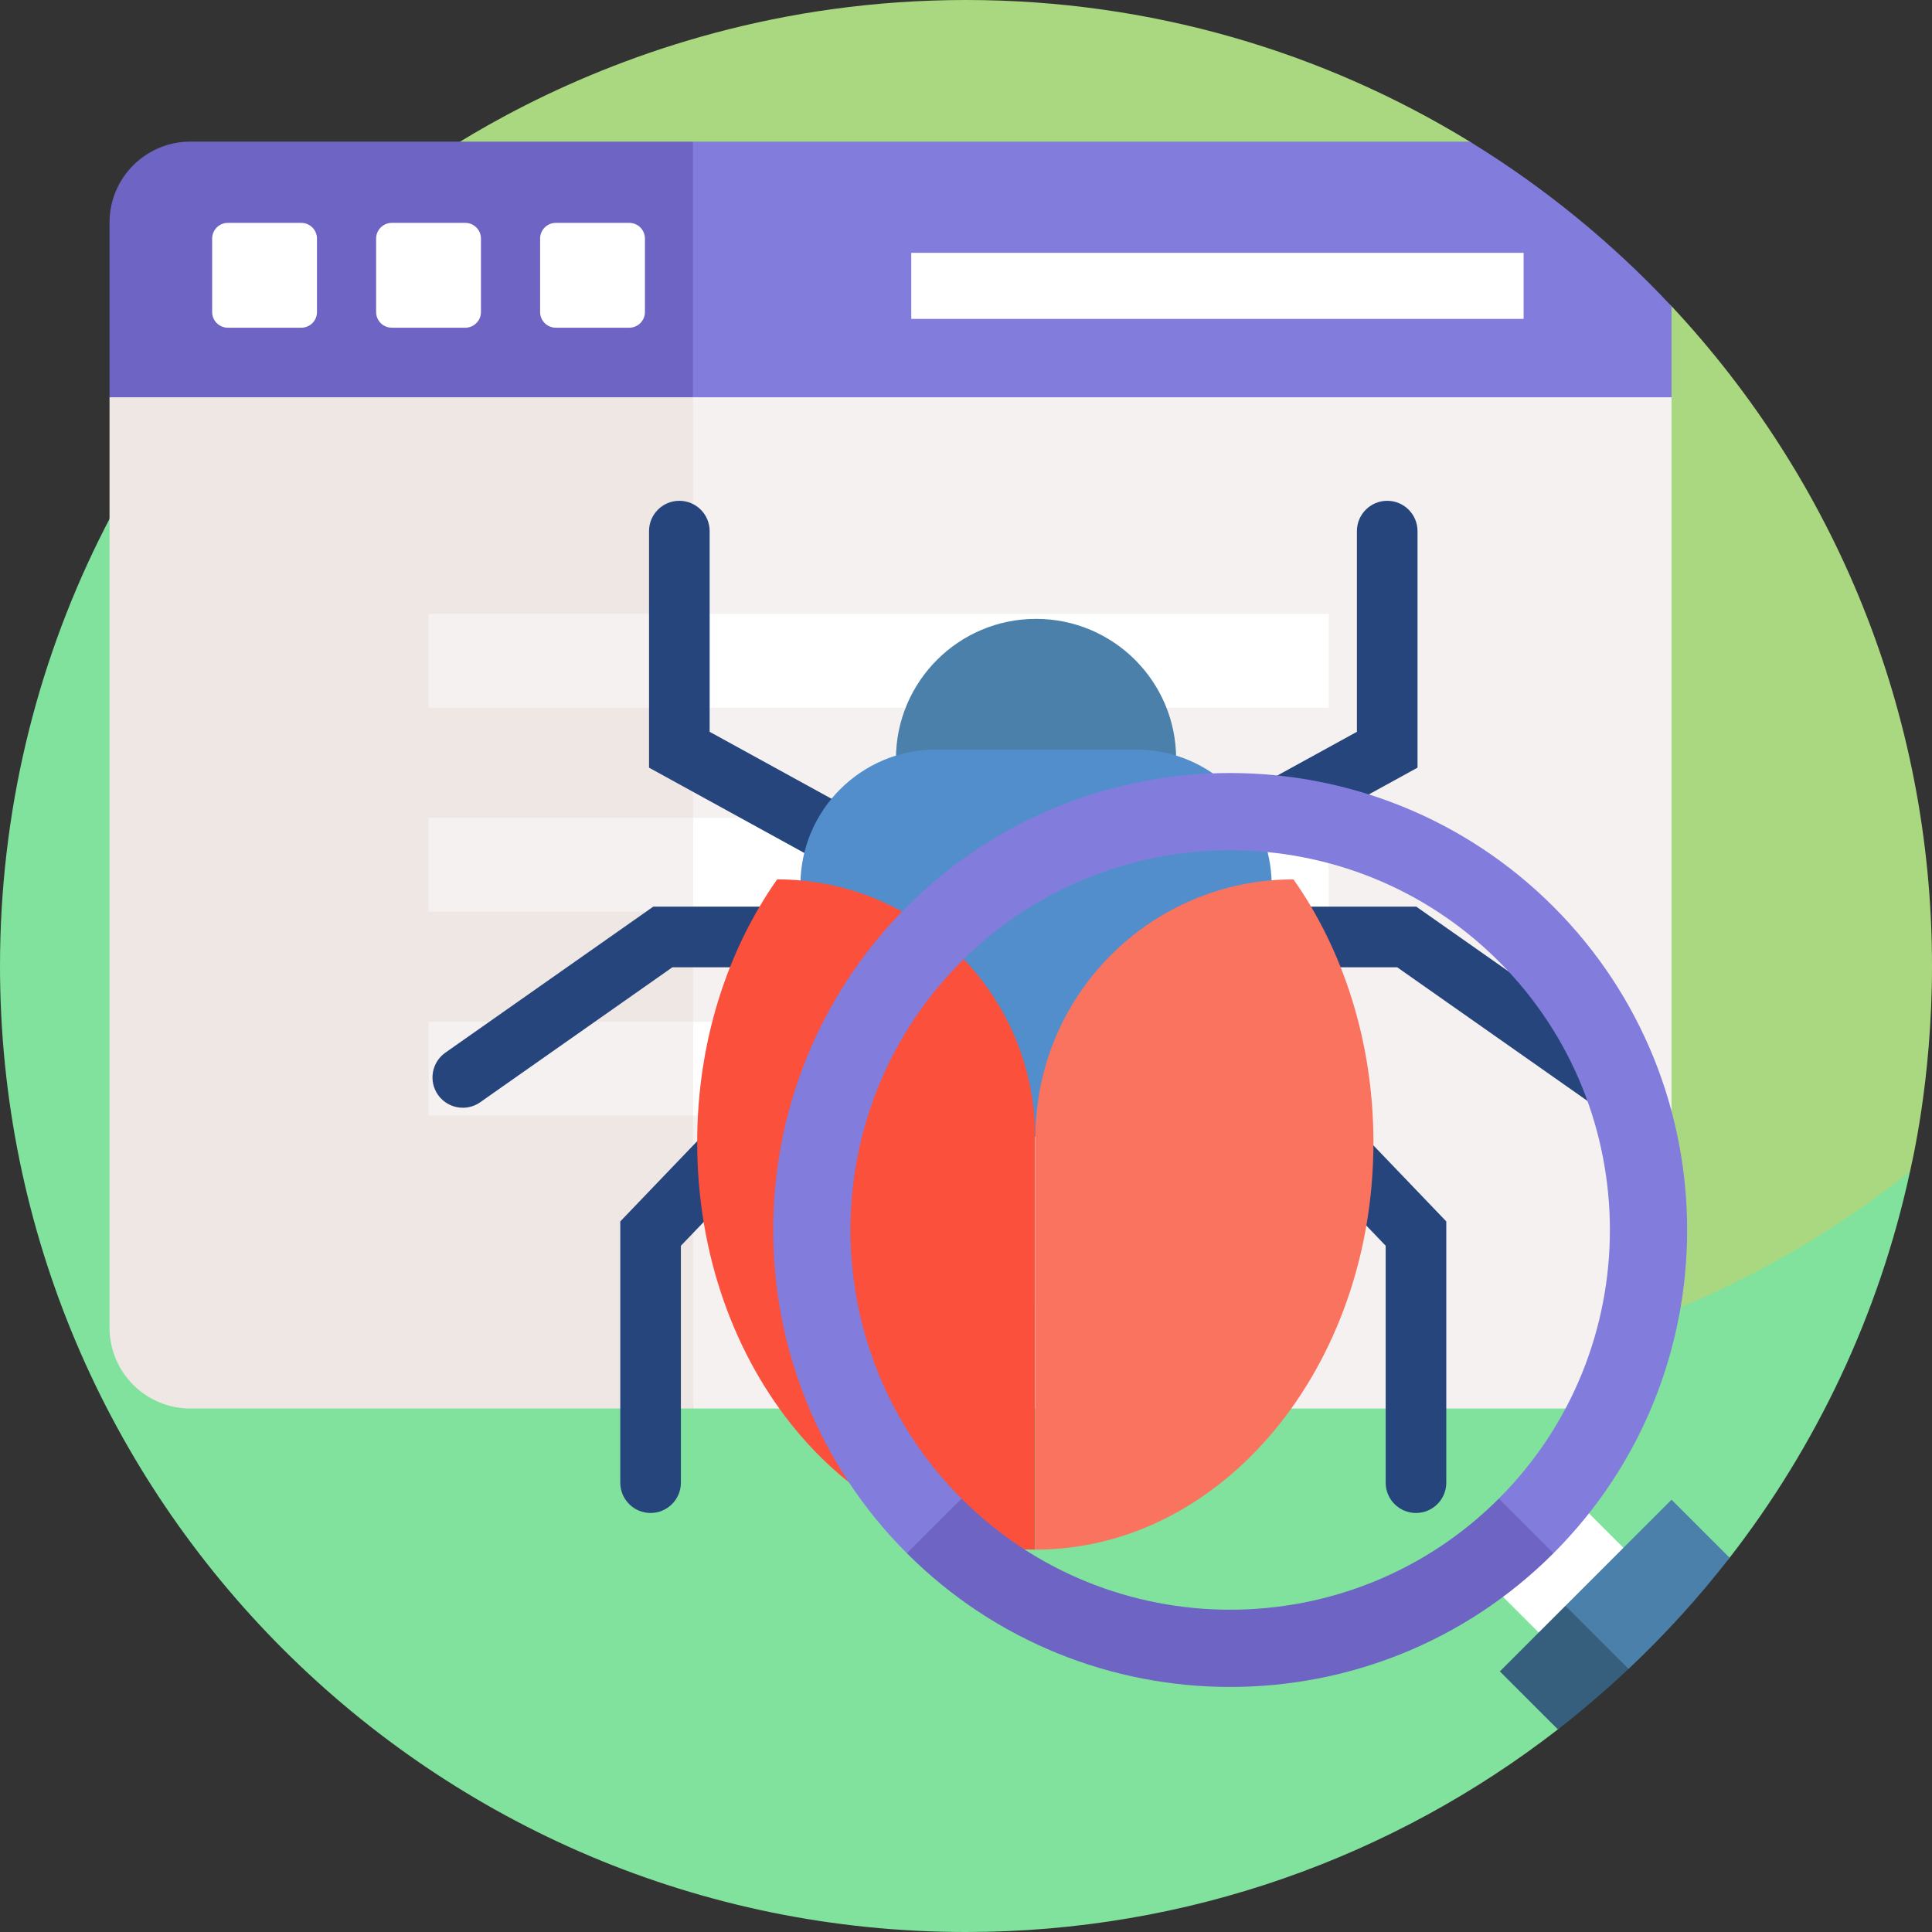 <svg xmlns="http://www.w3.org/2000/svg" id="Layer_1" height="512" viewBox="0 0 510 510" width="512"><rect x="0" y="0" width="510" height="510" fill="#333333" stroke="none"/><g><g><path d="m441.252 80.829-53.279-43.456c-38.717-23.708-84.249-37.373-132.973-37.373-98.131 0-158.58 55.352-158.747 55.445 0 0-2.513 3.137-2.983 5.222-3.818 16.948-7.385 39.663-7.385 56.238 0 140.833 118.763 254.972 259.596 254.972 54.231 0 114.568-25.992 154.949-57.243.903-.699 3.769-5.396 3.769-5.396.178-1.086 5.801-23.476 5.801-54.238 0-67.344-26.105-128.59-68.748-174.171z" fill="#aad880"/><path d="m345.459 364.679c-140.833 0-255-114.167-255-255 0-18.615 2.007-36.753 5.795-54.234-58.645 46.72-96.254 118.747-96.254 199.555 0 140.833 114.167 255 255 255 58.59 0 112.92-19.869 156.246-53.482l45.33-45.312c22.833-29.414 39.407-64.038 47.624-101.968-43.56 34.696-98.724 55.441-158.741 55.441z" fill="#80e29d"/></g><g><g><g><path d="m159.427 91.764 23.502 280.052h236.952c11.795 0 21.357-9.562 21.357-21.358v-245.587z" fill="#f6f1f1"/></g><path d="m441.239 80.841c-15.682-16.762-33.592-31.411-53.271-43.46h-205.038l-12.683 35.291 12.683 32.201h258.31v-24.032z" fill="#827ddc"/><g><g><path d="m159.427 91.764-130.514 13.107v245.587c0 11.796 9.562 21.358 21.357 21.358h132.66v-266.945z" fill="#efe7e4"/></g></g><g><g><path d="m182.93 37.38h-132.66c-11.795 0-21.357 9.562-21.357 21.358v46.134h154.017z" fill="#6e64c3"/></g></g><g><g><path d="m60.144 86.506h19.386c2.288 0 4.142-1.855 4.142-4.142v-19.386c0-2.288-1.855-4.142-4.142-4.142h-19.386c-2.288 0-4.142 1.855-4.142 4.142v19.386c0 2.287 1.854 4.142 4.142 4.142z" fill="#fff"/></g></g><g><g><path d="m103.431 86.506h19.386c2.288 0 4.142-1.855 4.142-4.142v-19.386c0-2.288-1.855-4.142-4.142-4.142h-19.386c-2.288 0-4.142 1.855-4.142 4.142v19.386c0 2.287 1.854 4.142 4.142 4.142z" fill="#fff"/></g></g><g><g><path d="m146.718 86.506h19.386c2.288 0 4.142-1.855 4.142-4.142v-19.386c0-2.288-1.855-4.142-4.142-4.142h-19.386c-2.288 0-4.142 1.855-4.142 4.142v19.386c0 2.287 1.855 4.142 4.142 4.142z" fill="#fff"/></g></g><g><g><path d="m240.551 66.744h161.647v17.435h-161.647z" fill="#fff"/></g></g></g><g><path d="m182.93 162.072h167.843v24.745h-167.843z" fill="#fff"/></g><g><path d="m350.773 240.646h-167.843v-24.745h153.201c8.086 0 14.641 6.555 14.641 14.641v10.104z" fill="#fff"/></g><g><path d="m182.93 269.73h167.843v24.745h-167.843z" fill="#fff"/></g><g><g><path d="m113.124 162.072h69.806v24.745h-69.806z" fill="#f6f1f1"/></g></g><g><g><path d="m113.124 215.902h69.806v24.745h-69.806z" fill="#f6f1f1"/></g></g><g><g><path d="m113.124 269.731h69.806v24.745h-69.806z" fill="#f6f1f1"/></g></g></g><g><g><g><g><path d="m227.132 232.175c-1.303 0-2.623-.319-3.845-.99l-51.958-28.54v-62.447c0-4.418 3.582-8 8-8s8 3.582 8 8v52.98l43.661 23.983c3.872 2.127 5.287 6.991 3.16 10.863-1.455 2.651-4.194 4.151-7.018 4.151z" fill="#26457d"/></g><g><path d="m122.174 292.419c-2.519 0-4.996-1.186-6.554-3.403-2.539-3.616-1.666-8.605 1.949-11.145l54.874-38.535h54.695c4.418 0 8 3.582 8 8s-3.582 8-8 8h-49.638l-50.735 35.629c-1.398.982-3.003 1.454-4.591 1.454z" fill="#26457d"/></g><g><path d="m424.144 292.419c2.519 0 4.996-1.186 6.554-3.403 2.539-3.616 1.666-8.605-1.949-11.145l-54.874-38.535h-54.695c-4.418 0-8 3.582-8 8s3.582 8 8 8h49.639l50.735 35.629c1.398.982 3.002 1.454 4.59 1.454z" fill="#26457d"/></g><g><path d="m171.738 399.388c-4.418 0-8-3.582-8-8v-68.964l47.953-50.039c3.058-3.19 8.121-3.297 11.312-.241 3.19 3.058 3.298 8.121.241 11.312l-43.506 45.398v62.534c0 4.418-3.582 8-8 8z" fill="#26457d"/></g></g><g><g><path d="m318.389 232.175c-2.824 0-5.562-1.5-7.019-4.15-2.127-3.872-.712-8.736 3.16-10.863l43.661-23.983v-52.98c0-4.418 3.582-8 8-8s8 3.582 8 8v62.447l-51.958 28.54c-1.221.669-2.541.989-3.844.989z" fill="#26457d"/></g><g><path d="m373.784 399.388c-4.418 0-8-3.582-8-8v-62.535l-43.505-45.397c-3.057-3.19-2.949-8.254.241-11.312 3.19-3.056 8.255-2.948 11.312.241l47.952 50.04v68.963c0 4.418-3.583 8-8 8z" fill="#26457d"/></g></g></g><g><path d="m294.776 224.131h-42.571c-8.669 0-15.697-7.028-15.697-15.697v-8.086c0-20.425 16.557-36.982 36.982-36.982 20.425 0 36.982 16.557 36.982 36.982v8.086c.001 8.669-7.027 15.697-15.696 15.697z" fill="#4a80aa"/></g><g><path d="m335.691 300.07h-124.402v-66.401c0-19.772 16.028-35.8 35.8-35.8h52.801c19.772 0 35.8 16.028 35.8 35.8v66.401z" fill="#528ecb"/></g><g><path d="m205.146 232.134c-13.164 18.731-21.106 42.959-21.106 69.427 0 59.37 39.941 107.499 89.211 107.499l.004-108.814c.001-37.617-30.493-68.112-68.109-68.112z" fill="#fa503c"/></g><g><path d="m341.446 232.134c13.164 18.731 21.106 42.959 21.106 69.427 0 59.37-39.941 107.499-89.211 107.499l-.004-108.814c-.001-37.617 30.492-68.112 68.109-68.112z" fill="#fa735f"/></g></g><g><path d="m413.267 393.316-22.36 22.36 28.094 28.095 23.027-21.693z" fill="#fff"/><path d="m410.073 239.35c-47.056-47.055-123.621-47.053-170.675 0-47.055 47.056-47.055 123.62 0 170.675l14.344-4.264c-.24-.235.319-9.924.081-10.162-39.101-39.101-39.101-102.722 0-141.823 19.55-19.55 45.23-29.325 70.911-29.325s51.361 9.775 70.912 29.325c39.101 39.102 39.101 102.723 0 141.823-.406.406.683 13.063.271 13.461l14.155.965c47.056-47.055 47.056-123.62.001-170.675z" fill="#827ddc"/><g><path d="m324.735 445.314c-30.904 0-61.81-11.763-85.337-35.29l14.426-14.426c39.1 39.1 102.724 39.1 141.823 0l14.426 14.426c-23.527 23.528-54.432 35.29-85.338 35.29z" fill="#6e64c3"/></g><path d="m441.239 395.883-28.009 28.009 10.493 12.785 6.177 3.872c9.621-9.064 18.545-18.872 26.674-29.344z" fill="#4a80aa"/><path d="m413.23 423.892-17.312 17.312 15.325 15.312c6.473-5.021 12.692-10.358 18.651-15.972z" fill="#365e7d"/></g></g></svg>
